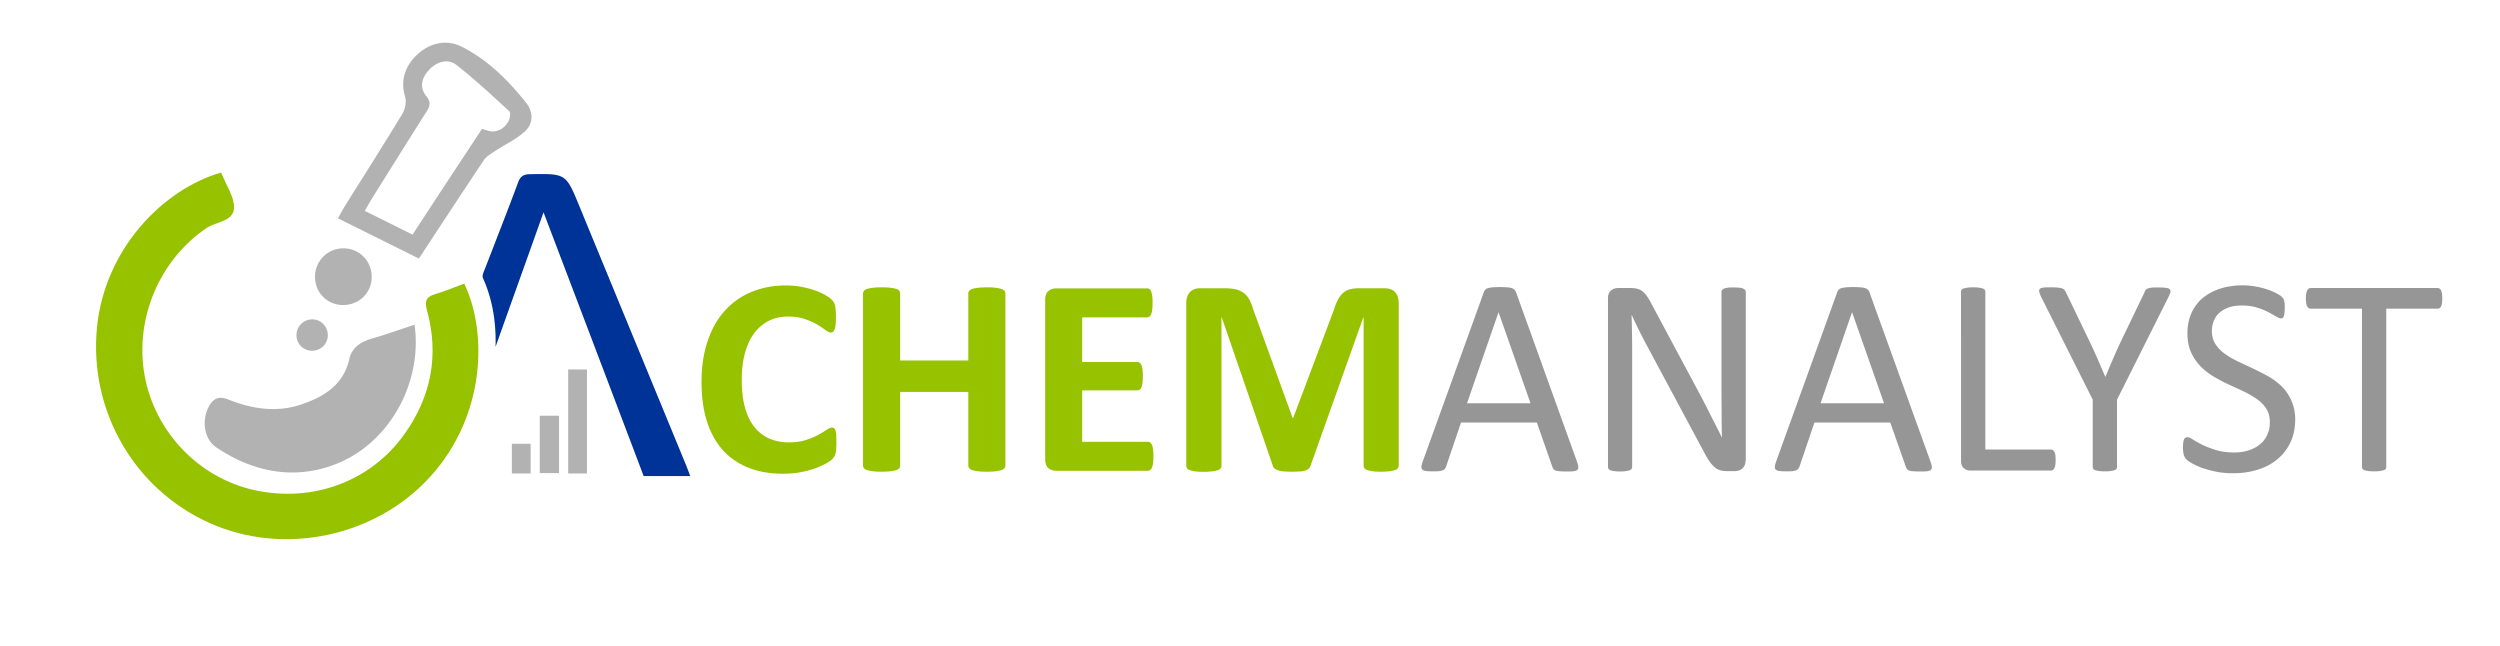 <svg xmlns="http://www.w3.org/2000/svg" xml:space="preserve" x="0" y="0" version="1.1" viewBox="0 0 213 55"><path d="M35.69 22.03c-2.33-1.16-4.57-2.27-6.9-3.43.2-.35.36-.66.54-.96 1.66-2.65 3.34-5.28 4.96-7.96.24-.4.35-1.03.22-1.46-.47-1.56.16-2.83 1.21-3.72 1-.84 2.34-1.18 3.68-.49 2.22 1.14 3.93 2.86 5.45 4.78.6.76.59 1.75-.12 2.4-.74.68-1.71 1.12-2.57 1.69-.34.22-.72.45-.94.77-1.84 2.75-3.65 5.52-5.53 8.38zm5.38-11.05c.33.1.57.19.74.21.74.08 1.3-.4 1.55-.94.07-.15.18-.63.03-.77-1.46-1.35-2.92-2.7-4.48-3.93-.74-.59-1.66-.29-2.27.32-.65.64-.99 1.5-.3 2.35.41.51.27.87-.03 1.34-1.56 2.45-3.09 4.91-4.63 7.37-.2.32-.38.66-.6 1.04 1.42.7 2.7 1.34 4.07 2.02 1.98-3.04 3.93-6 5.92-9.01zm-5.75 16.69c.7 4.92-2.15 10.22-6.94 11.96-3.46 1.26-6.9.55-9.96-1.52-1.1-.74-1.26-2.47-.54-3.62.39-.62.88-.73 1.58-.45 2 .8 4.09 1.13 6.18.43 1.94-.65 3.62-1.65 4.13-3.91.22-.96.99-1.45 1.94-1.72 1.19-.34 2.36-.77 3.61-1.17zm-3.65-4.05c-.02 1.35-1.09 2.38-2.46 2.37-1.36-.02-2.39-1.08-2.37-2.45a2.403 2.403 0 0 1 2.46-2.38c1.33.01 2.39 1.11 2.37 2.46zm-3.74 4.95a1.32 1.32 0 0 1-1.36 1.31 1.31 1.31 0 0 1-1.31-1.35c.01-.74.62-1.33 1.36-1.32.74.01 1.32.62 1.31 1.36z" fill="#b2b2b2" fill-rule="evenodd" clip-rule="evenodd"/><path d="M18.84 14.7c.41 1.05 1.12 2.04 1.1 3.01-.03 1.16-1.52 1.17-2.33 1.71-4 2.7-6.16 7.71-5.29 12.56.86 4.8 4.59 8.71 9.32 9.77 4.99 1.11 9.93-.72 12.81-4.75 2.3-3.22 2.97-6.76 1.93-10.56-.24-.87-.02-1.17.75-1.4.83-.24 1.62-.58 2.42-.88 1.97 4.07 1.87 11.19-2.88 16.44-4.63 5.12-12.46 6.81-18.81 3.96-6.42-2.87-10.28-9.56-9.6-16.63.65-6.72 5.64-11.81 10.58-13.23z" fill="#97c200" fill-rule="evenodd" clip-rule="evenodd"/><path d="M46.31 18.09c-1.32 3.71-2.69 7.53-4.09 11.46.07-2.28-.34-4.24-1.07-5.85a.453.453 0 0 1-.03-.16c0-.21.13-.46.21-.67.94-2.44 1.9-4.87 2.81-7.32.2-.54.47-.7 1.02-.71 3.05-.05 3.05-.07 4.18 2.67 3 7.29 6.01 14.58 9.01 21.87.15.36.29.73.46 1.18h-3.97c-2.85-7.53-5.72-15.09-8.53-22.47z" fill="#003397" fill-rule="evenodd" clip-rule="evenodd"/><path d="M48.41 31.48h1.6v8.86h-1.6v-8.86zm-.78 3.94v4.89h-1.64v-4.89h1.64zm-4.02 2.39h1.6v2.53h-1.6v-2.53z" fill="#b2b2b2" fill-rule="evenodd" clip-rule="evenodd"/><path d="M71.26 37.75c0 .2-.01.37-.02.51s-.03.26-.05.36-.06.19-.1.26c-.04.07-.1.15-.19.25-.09.09-.26.21-.51.35-.25.14-.56.28-.92.42-.36.13-.78.24-1.25.33-.47.09-.97.13-1.52.13-1.06 0-2.03-.16-2.88-.49s-1.59-.82-2.19-1.47c-.6-.65-1.06-1.47-1.38-2.44-.32-.98-.48-2.11-.48-3.41 0-1.32.18-2.5.53-3.52.35-1.03.84-1.89 1.48-2.58.63-.7 1.39-1.23 2.28-1.59.88-.36 1.86-.54 2.92-.54.43 0 .85.04 1.25.11s.77.17 1.11.28.65.25.92.4c.27.15.46.28.57.39.11.11.18.2.22.27.04.07.07.16.1.28.02.11.04.24.05.4a8.308 8.308 0 0 1 0 1.17c-.02.17-.04.3-.08.41-.04.1-.09.18-.14.23a.28.28 0 0 1-.19.07c-.12 0-.27-.07-.46-.21-.18-.14-.42-.3-.71-.47-.29-.17-.64-.33-1.05-.47s-.89-.21-1.45-.21c-.62 0-1.17.13-1.65.38s-.9.61-1.24 1.08c-.34.47-.6 1.04-.77 1.7-.18.67-.26 1.41-.26 2.25 0 .91.09 1.7.28 2.37.19.67.46 1.22.81 1.65.35.43.77.75 1.26.97a4.2 4.2 0 0 0 1.66.32c.56 0 1.04-.07 1.45-.2.41-.13.76-.28 1.05-.44.29-.16.53-.3.72-.43.19-.13.33-.19.44-.19.08 0 .14.02.19.05s.09.1.12.19c.03.1.06.23.07.4 0 .16.01.39.01.68zm14.4 1.92c0 .08-.03.15-.08.22a.58.58 0 0 1-.26.16c-.12.04-.28.07-.48.1s-.45.04-.76.04-.57-.01-.77-.04c-.2-.02-.36-.06-.48-.1a.473.473 0 0 1-.25-.16.35.35 0 0 1-.08-.22v-6.28h-5.81v6.28c0 .08-.02.15-.07.22a.54.54 0 0 1-.25.16c-.12.04-.28.07-.48.1-.2.02-.46.04-.77.04-.3 0-.56-.01-.76-.04s-.37-.06-.49-.1c-.12-.04-.21-.09-.26-.16a.35.35 0 0 1-.08-.22V25c0-.08.03-.15.08-.22.05-.06.14-.12.26-.16s.28-.07.49-.1.46-.04.76-.04c.31 0 .57.01.77.04.2.02.36.06.48.1s.2.09.25.16c.05.06.07.14.07.22v5.71h5.81V25c0-.08.03-.15.08-.22.05-.06.14-.12.25-.16s.28-.07.48-.1c.2-.02.46-.04.77-.04.3 0 .56.01.76.04s.36.06.48.1.21.09.26.16.08.14.08.22v14.67zm12.61-.8c0 .23-.01.43-.03.58s-.05.28-.09.38-.09.17-.15.21c-.06.04-.13.07-.2.07h-7.81c-.26 0-.49-.08-.67-.23s-.27-.41-.27-.76V25.56c0-.35.09-.61.27-.76s.4-.23.67-.23h7.76c.07 0 .14.02.19.06.06.04.1.11.14.21s.07.23.09.38.03.35.03.59c0 .22-.01.41-.03.57s-.05.28-.09.38-.09.17-.14.21c-.06.04-.12.07-.19.07H92.2v3.8h4.7c.07 0 .14.02.2.07s.11.11.15.2.07.22.09.37.03.35.03.57c0 .23-.01.42-.03.58s-.05.27-.09.37-.09.16-.15.2-.13.06-.2.06h-4.7v4.38h5.6c.07 0 .14.02.2.07s.11.11.15.21.07.22.09.38c.01.14.03.34.03.57zm20.9.8c0 .08-.02.15-.07.22-.04.06-.12.12-.24.16-.12.04-.27.07-.46.1-.19.02-.44.04-.73.04s-.53-.01-.72-.04-.34-.06-.46-.1a.484.484 0 0 1-.24-.16.34.34 0 0 1-.07-.22V27.03h-.02l-4.5 12.64c-.03.1-.08.19-.16.26-.07.07-.17.12-.29.16s-.28.07-.47.08c-.19.01-.42.02-.7.02s-.5-.01-.7-.03c-.19-.02-.35-.05-.47-.1a.788.788 0 0 1-.29-.16.425.425 0 0 1-.14-.23l-4.35-12.64h-.02v12.65c0 .08-.02.15-.07.22-.04.06-.13.12-.25.16-.12.04-.27.07-.46.1-.19.02-.43.04-.73.04-.29 0-.53-.01-.72-.04a2 2 0 0 1-.46-.1c-.12-.04-.2-.09-.24-.16a.41.41 0 0 1-.07-.22V25.82c0-.41.11-.72.32-.94s.5-.32.86-.32h2.07c.37 0 .68.03.95.09s.49.16.68.3.35.32.48.55c.13.23.24.51.34.85l3.36 9.26h.05l3.48-9.24c.1-.34.22-.62.34-.85.12-.23.27-.42.43-.56s.36-.25.58-.31c.22-.06.48-.09.78-.09h2.13c.22 0 .4.03.56.08.16.06.28.14.38.25.1.11.18.24.23.4.05.16.08.33.08.53v13.85z" fill="#97c200"/><path d="M134.37 39.36c.06.18.1.32.1.43 0 .11-.03.19-.09.25s-.17.09-.32.11c-.15.02-.35.02-.59.02-.25 0-.45-.01-.59-.02-.15-.01-.26-.03-.34-.06-.08-.03-.13-.07-.17-.11s-.07-.11-.1-.18l-1.33-3.8h-6.46l-1.27 3.74c-.02.07-.06.13-.1.19s-.1.1-.17.13-.18.06-.32.08c-.14.02-.32.02-.55.02-.23 0-.42-.01-.57-.03a.612.612 0 0 1-.31-.11.294.294 0 0 1-.08-.25c0-.11.04-.25.1-.43l5.21-14.44c.03-.09.07-.16.13-.22.05-.06.13-.1.23-.13s.23-.05.38-.07a9.053 9.053 0 0 1 1.23 0c.17.01.3.03.41.07a.537.537 0 0 1 .37.36l5.2 14.45zm-6.69-12.75h-.01l-2.68 7.75h5.41l-2.72-7.75zm21.04 12.63c0 .16-.03.3-.08.41s-.12.2-.21.28-.18.12-.29.16c-.11.03-.22.05-.32.05h-.68c-.21 0-.4-.02-.56-.07-.16-.04-.32-.12-.46-.24-.15-.12-.29-.27-.44-.47-.14-.2-.3-.46-.46-.77l-4.74-8.84c-.25-.46-.5-.93-.75-1.44-.25-.5-.49-.99-.7-1.46h-.02c.02.58.03 1.17.04 1.77s.01 1.2.01 1.79v9.38c0 .06-.02.11-.05.16-.03.05-.09.09-.17.12-.08.03-.19.05-.32.07-.13.02-.3.03-.5.03s-.37-.01-.5-.03c-.13-.02-.23-.04-.31-.07a.295.295 0 0 1-.21-.28V25.43c0-.32.09-.55.27-.69.18-.14.38-.2.59-.2h1.02c.24 0 .44.02.6.06s.31.11.43.2c.13.09.25.22.37.38s.25.37.38.62l3.65 6.82c.22.42.44.82.65 1.22s.41.79.6 1.17c.19.38.39.76.58 1.14.19.37.38.75.56 1.12h.01c-.02-.63-.03-1.29-.03-1.98s-.01-1.34-.01-1.98v-8.43c0-.06.02-.11.05-.16a.4.4 0 0 1 .17-.13c.08-.04.19-.06.32-.08.13-.02.3-.02.51-.02.19 0 .35.01.48.02.14.02.24.04.32.08.08.04.13.08.17.13.03.05.05.1.05.16v14.36zm15.77.12c.06.18.1.32.1.43 0 .11-.03.19-.09.25s-.17.09-.32.11c-.15.02-.35.02-.59.02-.25 0-.45-.01-.59-.02-.15-.01-.26-.03-.34-.06-.08-.03-.13-.07-.17-.11s-.07-.11-.1-.18l-1.34-3.8h-6.46l-1.27 3.74c-.02.07-.06.13-.1.19s-.1.1-.17.13-.18.06-.32.08c-.14.02-.32.02-.55.02-.23 0-.42-.01-.57-.03a.612.612 0 0 1-.31-.11.294.294 0 0 1-.08-.25c0-.11.04-.25.1-.43l5.21-14.44c.03-.09.07-.16.13-.22.05-.06.13-.1.23-.13s.23-.05.38-.07a9.053 9.053 0 0 1 1.23 0c.17.01.3.03.41.07a.537.537 0 0 1 .37.36l5.21 14.45zm-6.69-12.75h-.01l-2.68 7.75h5.41l-2.72-7.75zm17.34 12.58c0 .16-.01.29-.02.4-.02.11-.04.2-.08.28-.04.08-.08.13-.13.17-.05.04-.11.05-.19.05h-6.87c-.18 0-.36-.06-.52-.19-.16-.12-.25-.34-.25-.65V24.86c0-.06.02-.12.05-.17.03-.05.09-.09.17-.11.08-.03.19-.05.32-.07.14-.02.3-.03.49-.03.2 0 .37.01.5.03s.24.04.32.07c.08.03.14.07.17.11.03.05.05.1.05.17V38.3h5.57c.07 0 .13.02.19.05.05.04.1.09.13.16.04.07.06.16.08.27.01.11.02.25.02.41zm5.23-5.14v5.73c0 .06-.02.12-.05.17-.03.05-.09.09-.17.11-.08.03-.19.05-.32.07-.13.02-.3.03-.49.03-.2 0-.36-.01-.5-.03-.13-.02-.24-.04-.32-.07a.384.384 0 0 1-.17-.11.31.31 0 0 1-.05-.17v-5.73l-4.4-8.77a1.82 1.82 0 0 1-.16-.43c-.02-.1 0-.18.06-.24s.17-.09.32-.11.37-.02.63-.02c.24 0 .43.01.58.02.15.02.27.04.35.07.09.03.15.07.2.12.04.05.09.12.13.2l2.15 4.47c.2.42.4.87.6 1.33.2.46.4.93.61 1.41h.02c.18-.46.37-.91.57-1.36.19-.45.39-.9.59-1.34l2.16-4.49c.02-.08.06-.15.1-.2.04-.06.1-.1.18-.13.08-.03.18-.05.32-.07.14-.02.31-.02.52-.02.29 0 .51.01.68.03s.28.06.34.11.09.14.07.24c-.02.1-.07.24-.16.42l-4.39 8.76zm15.18 1.68c0 .73-.13 1.38-.4 1.95-.27.57-.64 1.05-1.12 1.45-.48.4-1.04.69-1.68.89-.65.2-1.34.3-2.08.3-.52 0-1-.04-1.45-.13-.44-.09-.84-.2-1.19-.32a5.68 5.68 0 0 1-.88-.4c-.24-.14-.4-.25-.49-.35a.882.882 0 0 1-.2-.37c-.04-.15-.07-.35-.07-.59 0-.18.01-.32.02-.44.02-.12.04-.21.07-.28.03-.07.07-.12.12-.15s.1-.04.17-.04c.11 0 .27.07.47.2s.47.28.79.44c.32.16.71.31 1.16.45.45.14.97.21 1.57.21.45 0 .86-.06 1.23-.18s.69-.29.96-.51c.27-.22.47-.49.62-.81s.22-.68.22-1.09c0-.44-.1-.82-.3-1.13-.2-.31-.46-.59-.79-.82s-.7-.45-1.12-.65c-.42-.2-.85-.4-1.29-.6-.44-.2-.87-.43-1.29-.68-.42-.25-.79-.54-1.12-.88-.33-.34-.59-.73-.8-1.18s-.31-1-.31-1.63c0-.65.12-1.23.35-1.74.24-.51.56-.94.98-1.28.42-.34.92-.61 1.5-.79s1.21-.27 1.88-.27c.34 0 .69.03 1.04.09s.68.14.99.24c.31.1.58.21.82.34s.4.22.47.3.13.14.15.18.04.1.06.17c.02.07.03.15.04.25s.01.22.01.37c0 .14-.01.27-.02.38-.01.11-.03.21-.05.28-.02.08-.06.13-.1.17s-.09.05-.15.05c-.09 0-.23-.06-.42-.17-.19-.11-.42-.24-.69-.38s-.59-.27-.97-.38c-.37-.12-.79-.17-1.26-.17-.43 0-.81.06-1.13.17-.32.12-.58.27-.79.46-.21.19-.36.42-.47.69-.1.26-.16.54-.16.84 0 .43.1.81.3 1.12.2.31.47.59.8.83s.71.46 1.13.66c.42.2.86.4 1.3.61s.87.43 1.3.67c.42.24.8.53 1.14.86.33.33.6.73.8 1.18s.33.99.33 1.61zm12.53-10.3c0 .15-.01.28-.02.4-.02.11-.04.2-.08.27s-.08.12-.13.15-.11.05-.17.05h-4.37v13.48c0 .06-.02.12-.05.17-.03.05-.09.09-.17.11-.08.03-.19.05-.32.07-.13.02-.3.03-.5.03-.19 0-.36-.01-.49-.03-.14-.02-.25-.04-.32-.07a.384.384 0 0 1-.17-.11.31.31 0 0 1-.05-.17V26.3h-4.37c-.06 0-.12-.02-.17-.05-.05-.03-.09-.08-.13-.15s-.06-.16-.08-.27a2.25 2.25 0 0 1-.03-.4c0-.15.01-.29.03-.4.02-.12.05-.21.08-.28.03-.07.07-.12.13-.16.05-.03.11-.05.17-.05h10.81c.06 0 .12.02.17.05.05.03.1.08.13.16.04.07.06.17.08.28.01.12.02.25.02.4z" fill="#969696"/></svg>